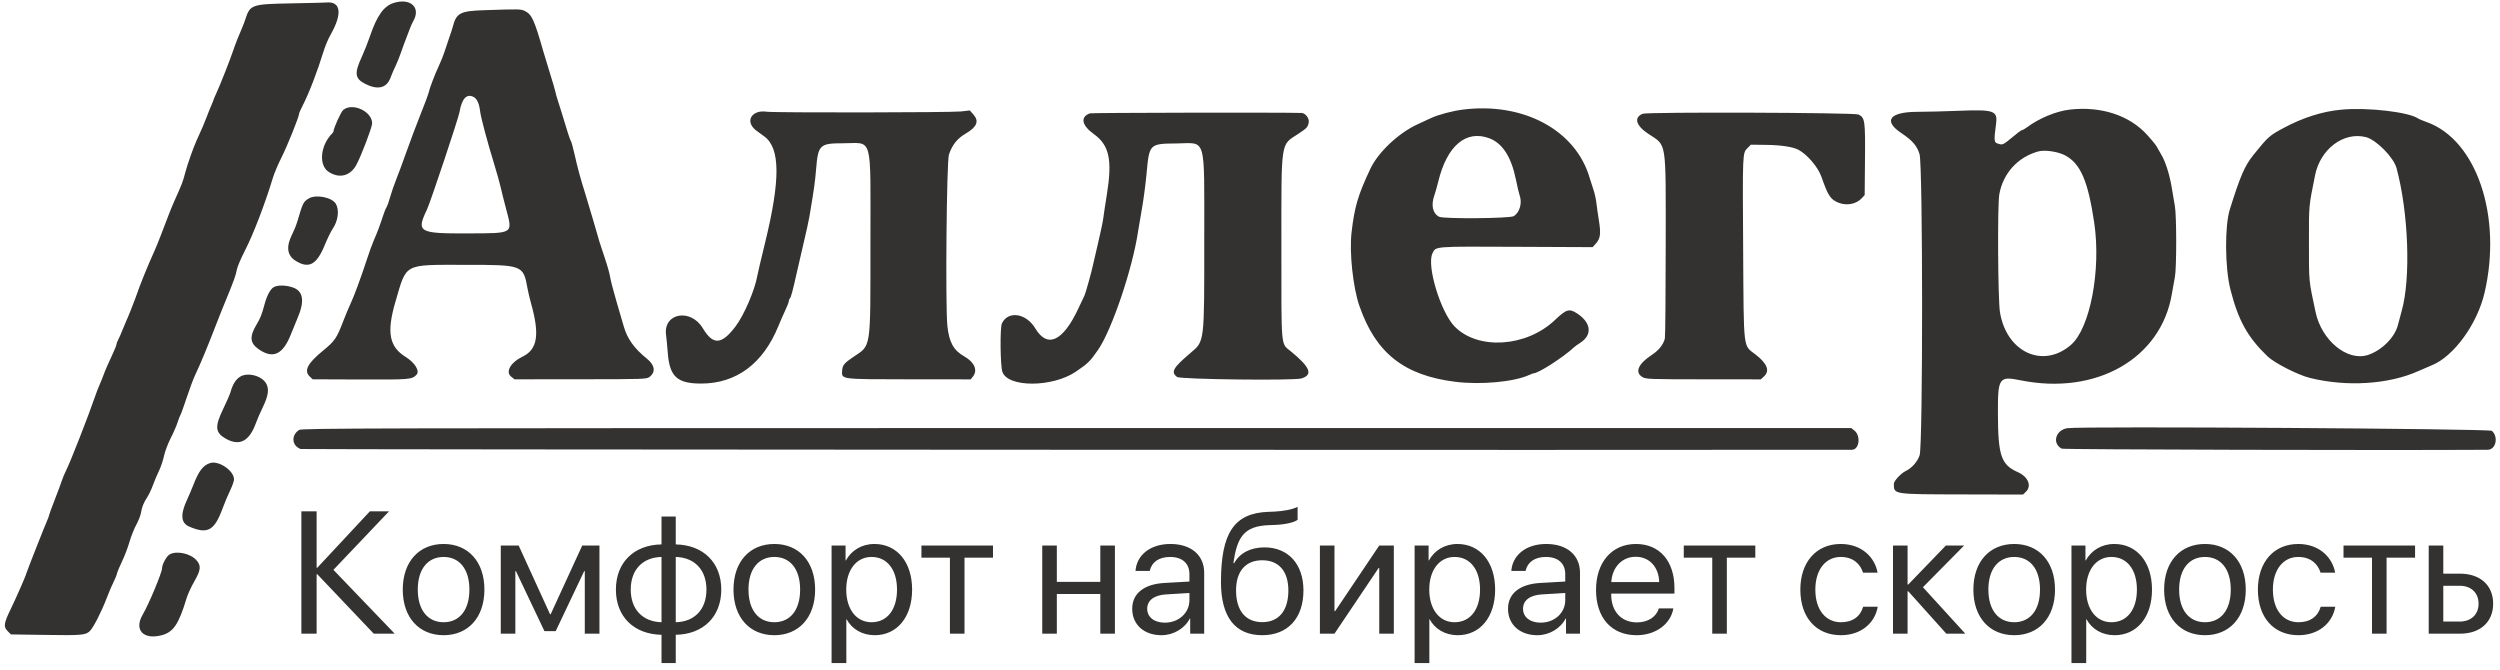 <?xml version="1.0" encoding="UTF-8"?>
<svg width="220px" height="59px" viewBox="0 0 220 59" version="1.1" xmlns="http://www.w3.org/2000/svg" xmlns:xlink="http://www.w3.org/1999/xlink">
    <!-- Generator: Sketch 48.2 (47327) - http://www.bohemiancoding.com/sketch -->
    <title>Untitled</title>
    <desc>Created with Sketch.</desc>
    <defs></defs>
    <g id="Page-1" stroke="none" stroke-width="1" fill="none" fill-rule="evenodd">
        <g id="image2vector" fill="#333231">
            <path d="M34.655,0.255 C33.776,0.526 33.171,1.375 32.547,3.214 C32.369,3.739 32.052,4.539 31.843,4.992 C31.168,6.448 31.223,6.906 32.126,7.373 C33.222,7.94 34.02,7.758 34.353,6.866 C34.474,6.543 34.677,6.07 34.806,5.813 C34.934,5.558 35.161,4.992 35.31,4.558 C35.459,4.123 35.639,3.632 35.709,3.466 C35.78,3.3 35.918,2.938 36.014,2.662 C36.111,2.386 36.27,2.024 36.366,1.858 C37.06,0.668 36.132,-0.201 34.655,0.255 M25.563,0.298 C22.139,0.361 22.003,0.409 21.587,1.708 C21.524,1.901 21.414,2.195 21.341,2.361 C21.022,3.087 20.697,3.915 20.494,4.521 C20.217,5.344 19.358,7.517 19.033,8.215 C18.896,8.506 18.786,8.769 18.786,8.798 C18.786,8.827 18.701,9.041 18.598,9.273 C18.494,9.505 18.318,9.943 18.206,10.247 C18.019,10.755 17.8,11.267 17.262,12.448 C17.008,13.008 16.496,14.461 16.322,15.119 C16.079,16.038 16.046,16.123 15.348,17.68 C15.108,18.215 14.839,18.896 14.157,20.694 C13.979,21.163 13.73,21.774 13.606,22.05 C12.946,23.507 12.341,25.004 11.923,26.219 C11.763,26.682 11.224,28.018 11.052,28.379 C10.999,28.49 10.868,28.806 10.761,29.082 C10.654,29.358 10.495,29.72 10.407,29.886 C10.32,30.051 10.248,30.243 10.247,30.311 C10.247,30.379 10.114,30.718 9.952,31.065 C9.523,31.981 9.233,32.65 9.091,33.05 C9.022,33.244 8.876,33.605 8.765,33.854 C8.654,34.102 8.472,34.577 8.359,34.909 C7.811,36.521 6.205,40.626 5.824,41.388 C5.672,41.692 5.501,42.099 5.443,42.292 C5.385,42.485 5.108,43.23 4.829,43.946 C4.549,44.663 4.32,45.289 4.32,45.337 C4.32,45.386 4.255,45.569 4.176,45.743 C3.969,46.197 2.31,50.411 2.31,50.482 C2.31,50.586 1.402,52.656 0.94,53.606 C0.335,54.848 0.292,55.157 0.67,55.535 L0.963,55.828 L3.973,55.873 C7.208,55.922 7.521,55.895 7.904,55.536 C8.211,55.249 8.946,53.807 9.407,52.589 C9.595,52.092 9.855,51.481 9.985,51.233 C10.115,50.984 10.253,50.647 10.291,50.484 C10.33,50.321 10.536,49.824 10.75,49.379 C10.965,48.935 11.255,48.172 11.395,47.686 C11.535,47.199 11.804,46.521 11.992,46.179 C12.18,45.837 12.363,45.376 12.399,45.155 C12.487,44.617 12.641,44.231 12.96,43.749 C13.105,43.528 13.331,43.053 13.459,42.694 C13.588,42.335 13.826,41.77 13.988,41.438 C14.151,41.107 14.349,40.519 14.43,40.132 C14.51,39.746 14.773,39.045 15.014,38.575 C15.255,38.106 15.531,37.473 15.627,37.169 C15.724,36.865 15.838,36.57 15.881,36.514 C15.924,36.457 16.168,35.78 16.423,35.01 C16.678,34.239 17.015,33.336 17.174,33.002 C17.639,32.022 18.247,30.56 18.992,28.63 C19.258,27.939 19.664,26.923 19.894,26.37 C20.549,24.797 20.765,24.194 20.843,23.725 C20.883,23.486 21.21,22.718 21.572,22.017 C22.288,20.629 23.334,17.903 24.006,15.671 C24.131,15.257 24.474,14.443 24.769,13.863 C25.266,12.887 26.318,10.273 26.321,10.01 C26.322,9.946 26.462,9.624 26.633,9.292 C27.197,8.197 27.921,6.316 28.485,4.483 C28.618,4.047 28.898,3.392 29.106,3.026 C30.157,1.176 29.992,0.083 28.681,0.222 C28.57,0.234 27.167,0.268 25.563,0.298 M42.586,0.898 C40.468,0.97 40.152,1.143 39.829,2.411 C39.793,2.549 39.66,2.956 39.532,3.315 C39.404,3.674 39.223,4.217 39.129,4.521 C39.035,4.824 38.81,5.39 38.628,5.776 C38.266,6.546 37.821,7.714 37.71,8.187 C37.671,8.353 37.349,9.212 36.995,10.096 C36.641,10.98 36.088,12.449 35.767,13.361 C35.445,14.272 35.035,15.38 34.856,15.821 C34.677,16.263 34.444,16.941 34.337,17.328 C34.23,17.715 34.085,18.123 34.014,18.233 C33.943,18.343 33.806,18.683 33.71,18.986 C33.479,19.715 33.175,20.523 32.89,21.162 C32.763,21.447 32.493,22.193 32.289,22.82 C31.776,24.399 31.163,26.056 30.827,26.772 C30.672,27.103 30.389,27.781 30.199,28.279 C29.637,29.751 29.455,30.016 28.448,30.84 C27.053,31.98 26.719,32.629 27.265,33.142 L27.517,33.379 L31.715,33.395 C36.081,33.411 36.232,33.398 36.645,32.986 C36.969,32.662 36.525,31.924 35.697,31.41 C34.243,30.508 34.01,29.237 34.805,26.53 C35.803,23.128 35.466,23.306 40.902,23.306 C46.01,23.306 46.046,23.319 46.418,25.365 C46.478,25.697 46.617,26.284 46.726,26.671 C47.515,29.473 47.305,30.759 45.955,31.401 C44.937,31.885 44.463,32.725 44.975,33.137 L45.277,33.38 L51.081,33.375 C56.671,33.371 56.896,33.363 57.148,33.175 C57.725,32.746 57.636,32.133 56.915,31.552 C55.817,30.669 55.2,29.807 54.893,28.731 C54.823,28.482 54.539,27.51 54.262,26.571 C53.986,25.632 53.728,24.637 53.688,24.361 C53.649,24.084 53.446,23.361 53.238,22.753 C53.03,22.146 52.814,21.49 52.758,21.297 C52.702,21.103 52.453,20.244 52.204,19.388 C51.956,18.532 51.638,17.469 51.498,17.027 C51.085,15.721 50.83,14.785 50.57,13.62 C50.435,13.016 50.287,12.474 50.24,12.414 C50.193,12.355 50.053,11.967 49.929,11.553 C49.661,10.656 49.144,8.993 49.024,8.639 C48.977,8.501 48.911,8.253 48.877,8.087 C48.844,7.921 48.639,7.22 48.422,6.529 C48.205,5.839 47.931,4.935 47.812,4.521 C47.016,1.746 46.805,1.28 46.208,0.979 C45.834,0.792 45.786,0.791 42.586,0.898 M41.695,8.542 C41.972,8.69 42.171,9.128 42.244,9.754 C42.312,10.335 42.859,12.39 43.511,14.516 C43.732,15.234 43.972,16.093 44.045,16.425 C44.118,16.756 44.334,17.615 44.524,18.334 C45.127,20.608 45.257,20.521 41.208,20.539 C36.826,20.558 36.619,20.438 37.575,18.434 C37.877,17.8 40.349,10.394 40.441,9.845 C40.642,8.662 41.076,8.211 41.695,8.542 M30.211,9.669 C29.997,9.843 29.334,11.319 29.334,11.62 C29.334,11.63 29.275,11.699 29.204,11.772 C28.185,12.82 28.035,14.537 28.912,15.117 C29.851,15.739 30.824,15.496 31.361,14.505 C31.794,13.705 32.749,11.193 32.749,10.852 C32.749,9.808 31.028,9.006 30.211,9.669 M128.723,9.646 C127.807,9.762 126.564,10.093 125.923,10.392 C125.646,10.521 125.103,10.773 124.717,10.952 C123.044,11.728 121.266,13.412 120.584,14.868 C119.496,17.189 119.2,18.191 118.938,20.443 C118.732,22.203 119.061,25.289 119.628,26.923 C121.068,31.075 123.556,33.04 128.079,33.599 C130.337,33.878 133.232,33.608 134.577,32.994 C134.751,32.914 134.925,32.849 134.964,32.849 C135.385,32.849 137.605,31.417 138.52,30.555 C138.598,30.481 138.831,30.314 139.037,30.184 C140.146,29.484 140.041,28.404 138.786,27.583 C138.091,27.129 137.845,27.203 136.821,28.174 C134.311,30.552 130.059,30.825 128.013,28.739 C126.778,27.478 125.531,23.384 126.054,22.302 C126.363,21.663 126.066,21.687 133.439,21.719 L140.153,21.749 L140.441,21.427 C140.834,20.987 140.89,20.563 140.705,19.414 C140.618,18.875 140.516,18.162 140.479,17.831 C140.441,17.499 140.324,16.98 140.218,16.676 C140.112,16.372 139.967,15.92 139.895,15.671 C138.681,11.458 134.065,8.968 128.723,9.646 M182.124,9.647 C180.932,9.786 179.431,10.412 178.351,11.219 C178.18,11.347 177.991,11.452 177.93,11.452 C177.869,11.452 177.474,11.746 177.051,12.105 C176.401,12.657 176.242,12.747 176.016,12.694 C175.441,12.556 175.442,12.561 175.659,10.835 C175.795,9.75 175.432,9.627 172.453,9.747 C171.227,9.796 169.555,9.839 168.737,9.841 C166.275,9.847 165.688,10.628 167.327,11.718 C168.288,12.357 168.696,12.829 168.92,13.565 C169.215,14.529 169.222,39.192 168.927,40.062 C168.733,40.637 168.239,41.195 167.694,41.454 C167.292,41.644 166.657,42.329 166.659,42.568 C166.667,43.516 166.523,43.494 172.68,43.509 L178.021,43.521 L178.266,43.291 C178.816,42.775 178.488,41.955 177.568,41.548 C176.098,40.898 175.827,40.1 175.817,36.396 C175.808,33.223 175.905,33.083 177.824,33.469 C184.476,34.808 190.173,31.552 191.124,25.868 C191.207,25.371 191.328,24.692 191.393,24.361 C191.545,23.577 191.542,18.944 191.389,18.132 C191.326,17.801 191.203,17.077 191.116,16.525 C190.944,15.44 190.565,14.225 190.223,13.662 C190.105,13.469 189.95,13.193 189.877,13.049 C189.75,12.798 189.556,12.551 188.978,11.902 C187.42,10.154 184.893,9.323 182.124,9.647 M206.036,9.65 C204.373,9.804 202.671,10.343 200.965,11.257 C199.699,11.936 199.599,12.025 198.312,13.621 C197.539,14.579 197.142,15.493 196.223,18.434 C195.766,19.895 195.793,23.574 196.274,25.466 C196.969,28.196 197.781,29.661 199.532,31.35 C200.142,31.939 202.198,32.989 203.258,33.254 C206.496,34.063 210.209,33.829 212.817,32.653 C213.149,32.505 213.688,32.272 214.014,32.139 C215.949,31.345 218.003,28.51 218.645,25.747 C220.206,19.024 217.939,12.324 213.571,10.75 C213.212,10.621 212.873,10.482 212.817,10.442 C212.023,9.86 208.375,9.434 206.036,9.65 M66.748,9.853 C65.873,10.103 65.782,10.92 66.564,11.498 C66.791,11.666 67.096,11.889 67.242,11.993 C68.673,13.02 68.691,15.81 67.307,21.447 C66.981,22.773 66.684,24.039 66.646,24.26 C66.431,25.518 65.47,27.752 64.719,28.737 C63.49,30.35 62.751,30.388 61.848,28.886 C60.778,27.103 58.354,27.543 58.613,29.472 C58.651,29.755 58.721,30.484 58.768,31.091 C58.927,33.142 59.598,33.753 61.693,33.753 C64.802,33.753 67.157,31.999 68.504,28.68 C68.683,28.238 68.962,27.602 69.123,27.266 C69.284,26.93 69.416,26.583 69.416,26.493 C69.416,26.404 69.454,26.308 69.5,26.279 C69.593,26.222 69.789,25.493 70.125,23.959 C70.245,23.406 70.517,22.231 70.728,21.347 C70.94,20.463 71.163,19.446 71.224,19.087 C71.625,16.719 71.728,15.989 71.816,14.905 C71.99,12.746 72.132,12.608 74.183,12.608 C76.853,12.608 76.598,11.686 76.598,21.347 C76.598,30.914 76.685,30.333 75.091,31.412 C74.297,31.949 74.139,32.14 74.11,32.593 C74.06,33.4 73.866,33.374 80.019,33.38 L85.419,33.385 L85.605,33.157 C86.065,32.588 85.763,31.875 84.844,31.356 C83.909,30.828 83.512,30.101 83.367,28.649 C83.187,26.841 83.302,14.206 83.505,13.607 C83.798,12.74 84.233,12.193 84.975,11.759 C85.964,11.183 86.179,10.668 85.672,10.091 L85.345,9.719 L84.588,9.807 C83.724,9.907 68.069,9.929 67.457,9.83 C67.236,9.795 66.917,9.805 66.748,9.853 M95.907,9.975 C95.042,10.295 95.185,11.027 96.262,11.802 C97.62,12.779 97.896,14.066 97.402,17.131 C97.268,17.958 97.128,18.883 97.092,19.187 C97.054,19.491 96.851,20.463 96.64,21.347 C96.428,22.231 96.224,23.113 96.186,23.306 C96.083,23.828 95.528,25.826 95.434,26.009 C95.389,26.097 95.15,26.603 94.903,27.132 C93.545,30.042 92.173,30.682 91.108,28.901 C90.301,27.552 88.708,27.316 88.166,28.463 C87.992,28.832 88.024,32.151 88.207,32.713 C88.664,34.114 92.616,34.108 94.681,32.703 C95.754,31.972 95.937,31.793 96.628,30.79 C97.843,29.028 99.654,23.674 100.146,20.392 C100.2,20.033 100.357,19.107 100.495,18.334 C100.633,17.56 100.814,16.181 100.898,15.269 C101.137,12.661 101.151,12.647 103.508,12.624 C106.208,12.597 105.969,11.778 105.974,21.096 C105.979,30.229 106.006,30.003 104.775,31.05 C103.214,32.379 103.013,32.738 103.586,33.174 C103.865,33.386 113.864,33.505 114.521,33.304 C115.569,32.983 115.31,32.323 113.58,30.906 C112.704,30.189 112.762,30.837 112.762,21.749 C112.762,12.213 112.674,12.814 114.219,11.797 C115.015,11.272 115.077,11.206 115.168,10.784 C115.242,10.436 114.881,9.95 114.541,9.94 C112.67,9.887 96.062,9.918 95.907,9.975 M144.551,10.012 C143.76,10.345 143.956,11.045 145.043,11.771 C146.7,12.878 146.586,12.142 146.582,21.634 C146.581,25.958 146.547,29.629 146.507,29.792 C146.374,30.331 145.968,30.835 145.334,31.251 C144.152,32.027 143.841,32.778 144.537,33.183 C144.851,33.366 145.126,33.376 149.908,33.38 L154.948,33.385 L155.227,33.129 C155.764,32.637 155.523,32.001 154.5,31.206 C153.371,30.33 153.456,31.037 153.397,21.899 C153.343,13.395 153.34,13.472 153.781,13.031 L154.079,12.733 L155.417,12.749 C156.704,12.763 157.772,12.923 158.251,13.175 C159.029,13.582 159.977,14.691 160.28,15.545 C160.875,17.231 161.077,17.542 161.758,17.826 C162.491,18.133 163.348,17.972 163.842,17.437 L164.091,17.167 L164.119,14.033 C164.15,10.596 164.113,10.348 163.541,10.076 C163.178,9.904 144.953,9.843 144.551,10.012 M131.059,12.169 C132.219,12.603 132.998,13.812 133.403,15.812 C133.524,16.415 133.665,17.017 133.716,17.15 C133.978,17.839 133.74,18.705 133.201,19.023 C132.856,19.227 127.032,19.273 126.644,19.075 C126.071,18.782 125.913,18.054 126.23,17.165 C126.316,16.924 126.469,16.387 126.569,15.973 C127.332,12.824 129.011,11.403 131.059,12.169 M208.195,12.065 C209.108,12.295 210.64,13.846 210.897,14.801 C211.954,18.73 212.16,24.516 211.345,27.375 C211.234,27.761 211.086,28.313 211.016,28.601 C210.748,29.69 209.578,30.854 208.364,31.241 C206.561,31.816 204.307,29.967 203.774,27.475 C203.162,24.616 203.187,24.877 203.187,21.397 C203.187,17.944 203.159,18.252 203.727,15.42 C204.189,13.113 206.24,11.573 208.195,12.065 M181.733,13.674 C183.085,14.395 183.743,15.918 184.29,19.589 C184.911,23.759 183.927,28.911 182.232,30.361 C179.772,32.468 176.59,31.004 175.998,27.492 C175.816,26.418 175.768,18.077 175.937,17.111 C176.262,15.258 177.558,13.828 179.365,13.327 C179.936,13.168 181.106,13.34 181.733,13.674 M27.173,17.464 C26.691,17.759 26.651,17.84 26.167,19.488 C26.078,19.792 25.877,20.29 25.722,20.594 C25.16,21.693 25.255,22.474 26.009,22.947 C27.17,23.675 27.864,23.305 28.57,21.583 C28.805,21.011 29.117,20.368 29.264,20.155 C29.757,19.438 29.88,18.471 29.548,17.926 C29.203,17.361 27.791,17.086 27.173,17.464 M24.095,25.267 C23.792,25.431 23.484,26.011 23.268,26.822 C23.048,27.65 22.897,28.031 22.595,28.529 C21.947,29.597 21.984,30.18 22.735,30.712 C24.021,31.623 24.899,31.217 25.616,29.38 C25.788,28.94 26.041,28.321 26.179,28.004 C26.83,26.507 26.694,25.61 25.767,25.295 C25.153,25.085 24.451,25.073 24.095,25.267 M21.096,33.17 C20.73,33.419 20.477,33.832 20.289,34.492 C20.229,34.704 19.933,35.386 19.632,36.005 C18.876,37.568 18.933,38.094 19.919,38.631 C21.089,39.268 21.939,38.822 22.506,37.269 C22.637,36.91 22.919,36.258 23.133,35.821 C23.61,34.842 23.696,34.242 23.429,33.758 C23.038,33.051 21.749,32.726 21.096,33.17 M181.951,37.678 C180.896,37.819 180.552,39.012 181.431,39.482 C181.58,39.562 209.933,39.637 218.915,39.581 C219.637,39.577 219.887,38.457 219.287,37.914 C219.077,37.723 183.306,37.497 181.951,37.678 M26.317,37.836 C25.599,38.314 25.675,39.224 26.456,39.513 C26.583,39.56 146.835,39.619 162.961,39.58 C163.622,39.579 163.778,38.351 163.176,37.877 L162.913,37.671 L94.739,37.671 C31.615,37.671 26.547,37.683 26.317,37.836 M18.484,40.751 C17.869,40.953 17.501,41.433 17.027,42.644 C16.877,43.031 16.621,43.631 16.46,43.979 C15.853,45.283 15.915,46.026 16.656,46.343 C18.264,47.033 18.863,46.707 19.583,44.753 C19.766,44.256 20.068,43.536 20.255,43.152 C20.441,42.769 20.594,42.335 20.594,42.188 C20.594,41.418 19.245,40.5 18.484,40.751 M14.936,48.782 C14.668,48.927 14.265,49.652 14.265,49.989 C14.265,50.371 13.107,53.151 12.554,54.096 C11.785,55.41 12.589,56.309 14.179,55.913 C15.255,55.645 15.721,54.961 16.431,52.607 C16.528,52.286 16.826,51.641 17.094,51.174 C17.678,50.155 17.716,49.788 17.289,49.301 C16.769,48.709 15.562,48.443 14.936,48.782" id="path0"></path>
            <path d="M29.341,50.146 L34.735,55.764 L32.892,55.764 L27.923,50.534 L27.863,50.534 L27.863,55.764 L26.521,55.764 L26.521,44.998 L27.863,44.998 L27.863,49.959 L27.923,49.959 L32.549,44.998 L34.235,44.998 L29.341,50.146 Z M39.039,55.898 C36.891,55.898 35.443,54.354 35.443,51.884 C35.443,49.407 36.891,47.87 39.039,47.87 C41.18,47.87 42.628,49.407 42.628,51.884 C42.628,54.354 41.18,55.898 39.039,55.898 Z M39.039,54.757 C40.412,54.757 41.307,53.712 41.307,51.884 C41.307,50.056 40.412,49.012 39.039,49.012 C37.667,49.012 36.764,50.056 36.764,51.884 C36.764,53.712 37.667,54.757 39.039,54.757 Z M45.351,55.764 L44.068,55.764 L44.068,48.005 L45.642,48.005 L48.402,54.048 L48.462,54.048 L51.237,48.005 L52.752,48.005 L52.752,55.764 L51.461,55.764 L51.461,50.258 L51.409,50.258 L48.902,55.54 L47.91,55.54 L45.403,50.258 L45.351,50.258 L45.351,55.764 Z M58.213,54.757 L58.213,49.012 C56.557,49.049 55.505,50.131 55.505,51.884 C55.505,53.63 56.557,54.712 58.213,54.757 Z M62.167,51.884 C62.167,50.138 61.115,49.057 59.466,49.012 L59.466,54.757 C61.115,54.719 62.167,53.637 62.167,51.884 Z M58.213,55.861 C55.796,55.816 54.199,54.279 54.199,51.884 C54.199,49.489 55.796,47.945 58.213,47.908 L58.213,45.453 L59.466,45.453 L59.466,47.908 C61.868,47.953 63.472,49.489 63.472,51.884 C63.472,54.279 61.868,55.823 59.466,55.861 L59.466,58.352 L58.213,58.352 L58.213,55.861 Z M68.143,55.898 C65.994,55.898 64.547,54.354 64.547,51.884 C64.547,49.407 65.994,47.87 68.143,47.87 C70.284,47.87 71.731,49.407 71.731,51.884 C71.731,54.354 70.284,55.898 68.143,55.898 Z M68.143,54.757 C69.515,54.757 70.411,53.712 70.411,51.884 C70.411,50.056 69.515,49.012 68.143,49.012 C66.77,49.012 65.867,50.056 65.867,51.884 C65.867,53.712 66.77,54.757 68.143,54.757 Z M76.946,47.87 C78.923,47.87 80.266,49.452 80.266,51.884 C80.266,54.316 78.931,55.898 76.976,55.898 C75.864,55.898 74.969,55.353 74.507,54.503 L74.477,54.503 L74.477,58.352 L73.179,58.352 L73.179,48.005 L74.41,48.005 L74.41,49.318 L74.439,49.318 C74.917,48.445 75.82,47.87 76.946,47.87 Z M76.693,54.757 C78.073,54.757 78.938,53.645 78.938,51.884 C78.938,50.131 78.073,49.012 76.693,49.012 C75.365,49.012 74.469,50.161 74.469,51.884 C74.469,53.615 75.365,54.757 76.693,54.757 Z M87.383,48.005 L87.383,49.072 L84.877,49.072 L84.877,55.764 L83.593,55.764 L83.593,49.072 L81.087,49.072 L81.087,48.005 L87.383,48.005 Z M96.828,55.764 L96.828,52.272 L93.001,52.272 L93.001,55.764 L91.718,55.764 L91.718,48.005 L93.001,48.005 L93.001,51.205 L96.828,51.205 L96.828,48.005 L98.112,48.005 L98.112,55.764 L96.828,55.764 Z M102.506,54.794 C103.729,54.794 104.669,53.936 104.669,52.817 L104.669,52.183 L102.595,52.309 C101.551,52.377 100.954,52.839 100.954,53.57 C100.954,54.309 101.573,54.794 102.506,54.794 Z M102.215,55.898 C100.671,55.898 99.634,54.965 99.634,53.57 C99.634,52.242 100.656,51.407 102.446,51.302 L104.669,51.175 L104.669,50.526 C104.669,49.579 104.043,49.012 102.968,49.012 C101.969,49.012 101.342,49.482 101.178,50.243 L99.925,50.243 C100.014,48.9 101.163,47.87 102.998,47.87 C104.819,47.87 105.968,48.855 105.968,50.4 L105.968,55.764 L104.737,55.764 L104.737,54.428 L104.707,54.428 C104.244,55.316 103.259,55.898 102.215,55.898 Z M111.078,55.898 C108.698,55.898 107.445,54.301 107.445,51.22 C107.445,46.938 108.579,45.155 111.593,45.043 L112.167,45.021 C112.913,44.983 113.749,44.834 114.189,44.603 L114.189,45.737 C113.943,45.961 113.122,46.155 112.227,46.192 L111.652,46.214 C109.496,46.296 108.855,47.244 108.541,49.564 L108.601,49.564 C109.108,48.646 110.078,48.169 111.272,48.169 C113.368,48.169 114.704,49.646 114.704,51.959 C114.704,54.398 113.324,55.898 111.078,55.898 Z M111.078,54.749 C112.533,54.749 113.376,53.742 113.376,51.959 C113.376,50.265 112.533,49.303 111.078,49.303 C109.616,49.303 108.773,50.265 108.773,51.959 C108.773,53.742 109.616,54.749 111.078,54.749 Z M117.434,55.764 L116.151,55.764 L116.151,48.005 L117.434,48.005 L117.434,53.779 L117.494,53.779 L121.374,48.005 L122.657,48.005 L122.657,55.764 L121.374,55.764 L121.374,49.989 L121.314,49.989 L117.434,55.764 Z M128.252,47.87 C130.229,47.87 131.572,49.452 131.572,51.884 C131.572,54.316 130.237,55.898 128.282,55.898 C127.17,55.898 126.275,55.353 125.813,54.503 L125.783,54.503 L125.783,58.352 L124.485,58.352 L124.485,48.005 L125.716,48.005 L125.716,49.318 L125.745,49.318 C126.223,48.445 127.126,47.87 128.252,47.87 Z M127.998,54.757 C129.379,54.757 130.244,53.645 130.244,51.884 C130.244,50.131 129.379,49.012 127.998,49.012 C126.671,49.012 125.775,50.161 125.775,51.884 C125.775,53.615 126.671,54.757 127.998,54.757 Z M135.578,54.794 C136.802,54.794 137.742,53.936 137.742,52.817 L137.742,52.183 L135.668,52.309 C134.623,52.377 134.027,52.839 134.027,53.57 C134.027,54.309 134.646,54.794 135.578,54.794 Z M135.287,55.898 C133.743,55.898 132.706,54.965 132.706,53.57 C132.706,52.242 133.728,51.407 135.519,51.302 L137.742,51.175 L137.742,50.526 C137.742,49.579 137.115,49.012 136.041,49.012 C135.041,49.012 134.415,49.482 134.25,50.243 L132.997,50.243 C133.087,48.9 134.235,47.87 136.071,47.87 C137.891,47.87 139.04,48.855 139.04,50.4 L139.04,55.764 L137.809,55.764 L137.809,54.428 L137.779,54.428 C137.317,55.316 136.332,55.898 135.287,55.898 Z M143.942,48.997 C142.726,48.997 141.875,49.93 141.793,51.22 L146.008,51.22 C145.978,49.922 145.165,48.997 143.942,48.997 Z M145.978,53.54 L147.254,53.54 C147.03,54.898 145.717,55.898 144.024,55.898 C141.8,55.898 140.45,54.354 140.45,51.914 C140.45,49.504 141.823,47.87 143.964,47.87 C146.06,47.87 147.351,49.392 147.351,51.742 L147.351,52.235 L141.786,52.235 L141.786,52.309 C141.786,53.794 142.658,54.771 144.054,54.771 C145.038,54.771 145.762,54.272 145.978,53.54 Z M154.468,48.005 L154.468,49.072 L151.962,49.072 L151.962,55.764 L150.678,55.764 L150.678,49.072 L148.172,49.072 L148.172,48.005 L154.468,48.005 Z M165.226,50.392 L163.943,50.392 C163.719,49.646 163.085,49.012 161.989,49.012 C160.638,49.012 159.75,50.153 159.75,51.884 C159.75,53.66 160.653,54.757 162.004,54.757 C163.033,54.757 163.712,54.249 163.958,53.391 L165.241,53.391 C164.988,54.861 163.742,55.898 161.996,55.898 C159.84,55.898 158.43,54.354 158.43,51.884 C158.43,49.467 159.833,47.87 161.981,47.87 C163.854,47.87 164.995,49.072 165.226,50.392 Z M169.218,51.675 L172.948,55.764 L171.277,55.764 L167.927,52.033 L167.867,52.033 L167.867,55.764 L166.584,55.764 L166.584,48.005 L167.867,48.005 L167.867,51.437 L167.927,51.437 L171.24,48.005 L172.844,48.005 L169.218,51.675 Z M177.253,55.898 C175.104,55.898 173.657,54.354 173.657,51.884 C173.657,49.407 175.104,47.87 177.253,47.87 C179.394,47.87 180.841,49.407 180.841,51.884 C180.841,54.354 179.394,55.898 177.253,55.898 Z M177.253,54.757 C178.626,54.757 179.521,53.712 179.521,51.884 C179.521,50.056 178.626,49.012 177.253,49.012 C175.88,49.012 174.977,50.056 174.977,51.884 C174.977,53.712 175.88,54.757 177.253,54.757 Z M186.056,47.87 C188.033,47.87 189.376,49.452 189.376,51.884 C189.376,54.316 188.041,55.898 186.086,55.898 C184.974,55.898 184.079,55.353 183.617,54.503 L183.587,54.503 L183.587,58.352 L182.289,58.352 L182.289,48.005 L183.52,48.005 L183.52,49.318 L183.549,49.318 C184.027,48.445 184.93,47.87 186.056,47.87 Z M185.803,54.757 C187.183,54.757 188.048,53.645 188.048,51.884 C188.048,50.131 187.183,49.012 185.803,49.012 C184.475,49.012 183.579,50.161 183.579,51.884 C183.579,53.615 184.475,54.757 185.803,54.757 Z M194.039,55.898 C191.89,55.898 190.443,54.354 190.443,51.884 C190.443,49.407 191.89,47.87 194.039,47.87 C196.18,47.87 197.627,49.407 197.627,51.884 C197.627,54.354 196.18,55.898 194.039,55.898 Z M194.039,54.757 C195.412,54.757 196.307,53.712 196.307,51.884 C196.307,50.056 195.412,49.012 194.039,49.012 C192.666,49.012 191.764,50.056 191.764,51.884 C191.764,53.712 192.666,54.757 194.039,54.757 Z M205.491,50.392 L204.208,50.392 C203.984,49.646 203.35,49.012 202.253,49.012 C200.903,49.012 200.015,50.153 200.015,51.884 C200.015,53.66 200.918,54.757 202.268,54.757 C203.297,54.757 203.976,54.249 204.223,53.391 L205.506,53.391 C205.252,54.861 204.006,55.898 202.26,55.898 C200.104,55.898 198.694,54.354 198.694,51.884 C198.694,49.467 200.097,47.87 202.246,47.87 C204.118,47.87 205.26,49.072 205.491,50.392 Z M212.526,48.005 L212.526,49.072 L210.019,49.072 L210.019,55.764 L208.736,55.764 L208.736,49.072 L206.229,49.072 L206.229,48.005 L212.526,48.005 Z M216.458,51.548 L215.01,51.548 L215.01,54.697 L216.458,54.697 C217.465,54.697 218.114,54.07 218.114,53.123 C218.114,52.168 217.458,51.548 216.458,51.548 Z M213.727,55.764 L213.727,48.005 L215.01,48.005 L215.01,50.482 L216.48,50.482 C218.256,50.482 219.397,51.504 219.397,53.123 C219.397,54.742 218.256,55.764 216.48,55.764 L213.727,55.764 Z" id="Комфорт-набирает-ско"></path>
        </g>
    </g>
</svg>